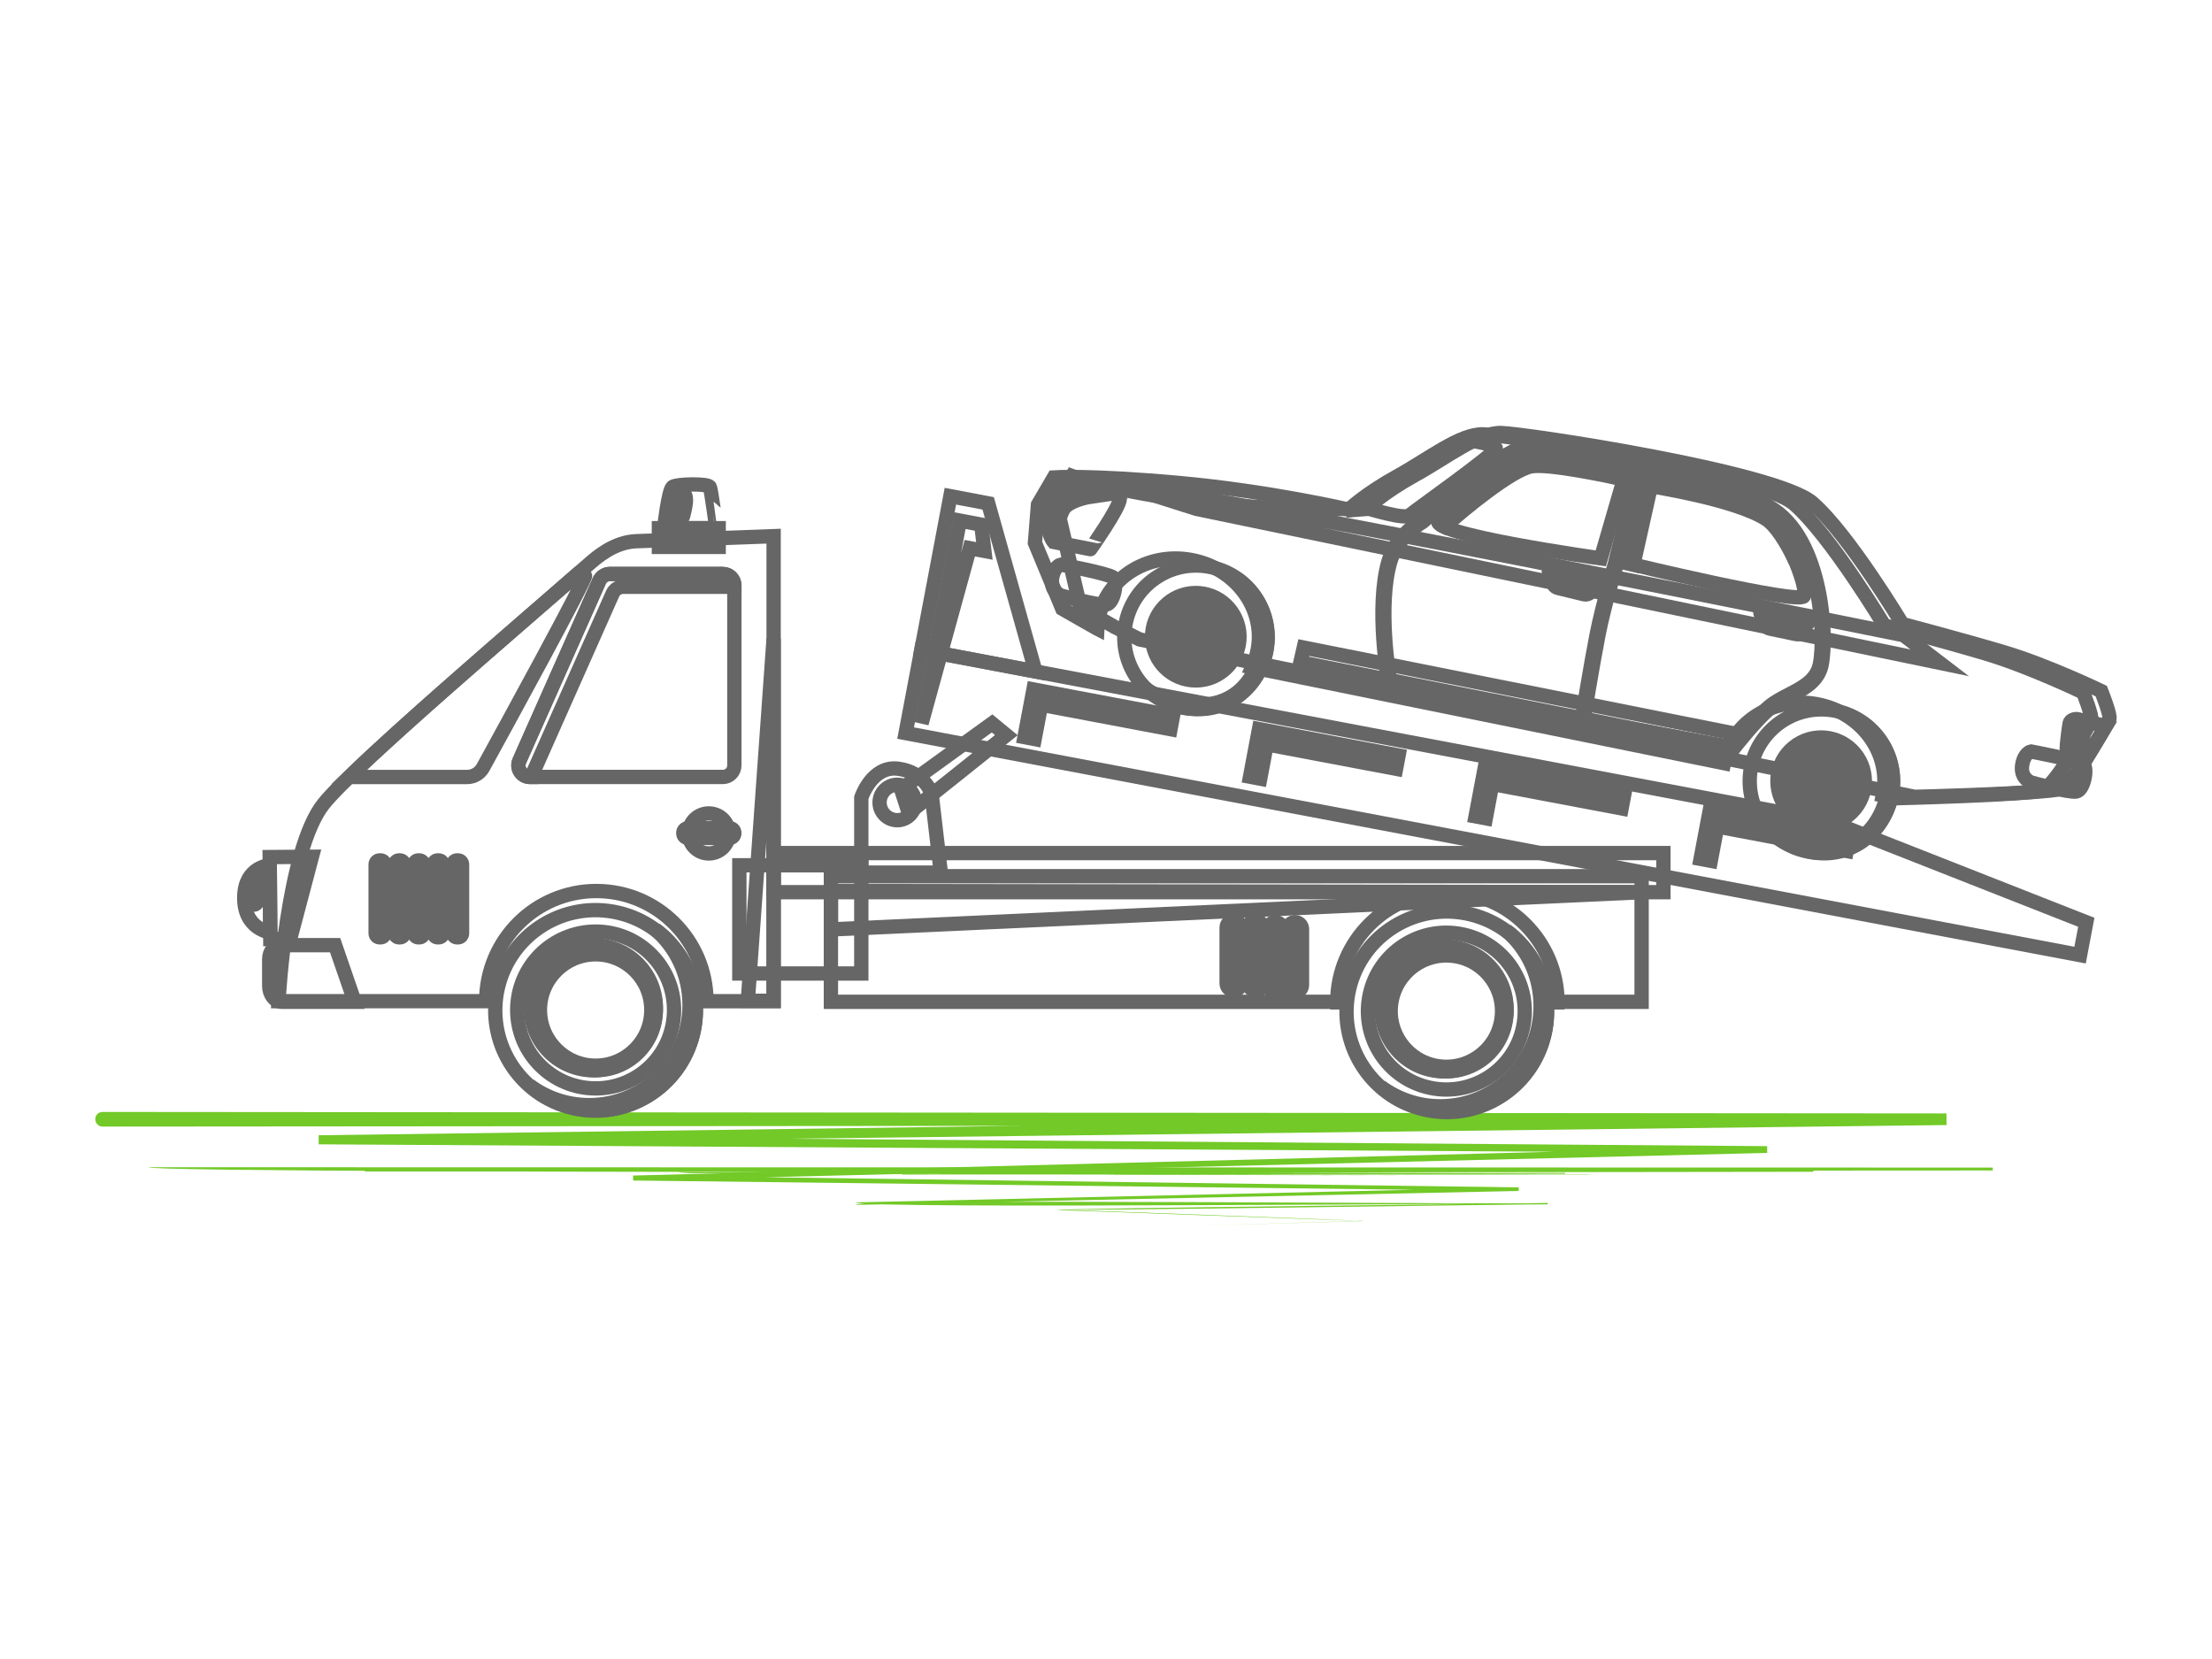 <?xml version="1.0" encoding="UTF-8"?>
<svg xmlns="http://www.w3.org/2000/svg" xmlns:xlink="http://www.w3.org/1999/xlink" id="Layer_1" x="0px" y="0px" viewBox="0 0 800 600" style="enable-background:new 0 0 800 600;" xml:space="preserve">
  <style type="text/css">	.st0{fill:#72C927;}	.st1{fill:none;stroke:#666666;stroke-width:5.18;stroke-miterlimit:10;}</style>
  <g>	<g>		<path class="st0" d="M37.06,402.15c0,0,666.9,0.53,666.9,0.53s0.03,4.21,0.03,4.21s-588.72,6.95-588.72,6.95l-0.01-3.28   l523.85,3.96l0.02,2.45l-410.13,9.96c0,0-0.01-1.8-0.01-1.8l320.26,4.3c0,0,0.01,1.3,0.01,1.3s-239.74,5.04-239.74,5.04   c-1.96-2.52,250.28,0.08,250.21-0.72c0,0,0,0.53,0,0.53c-0.01-0.25-177.7,2.53-177.21,1.81c0,0.07,110.7,4,110.56,4.2   c0,0-64.01,1.82-64.01,1.82l64.01-1.89c0.14,0.21-110.56-3.96-110.56-3.89c-0.48-0.71,177.21-2.33,177.22-2.58c0,0,0,0.53,0,0.53   c-0.26-0.85-251.86,1.85-250.23-0.72c0,0,239.73-5.42,239.73-5.42l0.01,1.3l-320.27-3.79c0,0-0.01-1.8-0.01-1.8l410.12-10.61   c0,0,0.02,2.45,0.02,2.45s-523.85-3.13-523.85-3.13s-0.01-3.28-0.01-3.28l588.71-7.88c0,0,0.03,4.21,0.03,4.21l-666.9,0.53   c-1.45,0-2.63-1.18-2.63-2.63C34.42,403.33,35.6,402.15,37.06,402.15L37.06,402.15z"></path>	</g>	<g>		<path class="st0" d="M53.81,422.14l666.9,0.13c0,0,0,1.05,0,1.05l-588.72,0.34c0,0,0-0.81,0-0.81s523.85,0.32,523.85,0.32   s0,0.61,0,0.61s-410.12,0.55-410.12,0.55c-0.99-1.26,320.33,0.28,320.27-0.14c0,0,0,0.32,0,0.32s-239.74,0.28-239.74,0.28   s0-0.23,0-0.23c0.01,0.13,250.47-0.2,250.22,0.18c0-0.06-177.34,0.22-177.21,0.04c0,0.02,110.59,0.24,110.56,0.29   c0,0-64.01,0.11-64.01,0.11l64.01-0.12c0,0,0,0.02,0,0.02s-110.56-0.23-110.56-0.23c-0.12-0.18,177.22-0.17,177.21-0.23   c0.29,0.38-250.24,0.05-250.22,0.18c0,0,0-0.23,0-0.23s239.74-0.37,239.74-0.37l0,0.32c-0.14-0.43-321.06,0.64-320.27-0.63   c0.17,0.58,411.22-1.85,410.13-0.11c0,0-523.85-0.11-523.85-0.11c-1.72-2.32,588.78-0.61,588.72-1.39   C722.9,423.95,49.63,424.94,53.81,422.14L53.81,422.14z"></path>	</g>	<g>		<path class="st1" d="M759.95,249.95c0,0-19.49-9.38-35.18-14.05c-15.69-4.66-36.76-10.22-36.76-10.22s-19.42-32.42-32.51-43.82   c-13.09-11.4-104.25-25.08-112.59-25.26c-8.34-0.18-19.49,8.78-31.1,15.19c-11.61,6.41-17.45,12.05-17.45,12.05   s-29.63,1.35-60.58-2.29c-30.95-3.64-46.06-9.37-46.06-9.37l-5.76,9.85l8.78,37.65l12.35,7.04l9.08,4.54l280.29,56.93   c0,0,47.78-1.21,52.71-2.87c4.92-1.66,17.06-24.01,17.7-25.26C763.5,258.8,759.95,249.95,759.95,249.95z"></path>		<path class="st1" d="M753.4,250.43c0,0-19.49-9.38-35.18-14.05c-15.69-4.66-36.76-10.22-36.76-10.22s-19.42-32.42-32.51-43.82   c-13.09-11.4-104.25-25.08-112.59-25.26c-8.34-0.18-19.49,8.78-31.1,15.19c-11.61,6.41-17.45,12.05-17.45,12.05   s-28.38-6.64-61.1-9.62c-32.6-2.97-45.55-2.04-45.55-2.04l-5.76,9.85l-1.1,13.83l9.88,23.82l12.35,7.04l0.33,0.17   c0.07-1.52,0.27-3.05,0.63-4.57c3.39-14.68,18.92-23.64,34.71-20c15.78,3.64,25.84,18.49,22.45,33.18   c-0.01,0.03-0.02,0.07-0.02,0.1c-0.01,0.02-0.01,0.04-0.01,0.07c-0.42,1.82-1.01,3.56-1.75,5.2l170.61,34.65   c0.07-0.35,0.14-0.7,0.22-1.05c3.39-14.68,18.92-23.64,34.71-20c15.62,3.6,25.63,18.19,22.55,32.72l4.95,1.01   c0,0,47.78-1.21,52.71-2.87c4.92-1.66,17.06-24.01,17.7-25.26C756.95,259.28,753.4,250.43,753.4,250.43z"></path>		<g>			<g>				<circle class="st1" cx="658.74" cy="282.49" r="25.93"></circle>				<path class="st1" d="M673.6,261.43c6.33,6.11,11.12,14.9,9.35,24.17c-2.42,12.69-11.35,25.66-32.5,20.18     c-3.34-0.86-7.09-2.6-9.75-4.46c3.27,3.16,8.53,5.52,13.28,6.62c13.95,3.22,26.76-5.51,29.98-19.46     C686.41,277.88,681.98,267.31,673.6,261.43z"></path>									<ellipse transform="matrix(0.707 -0.707 0.707 0.707 -6.811 548.539)" class="st1" cx="658.74" cy="282.49" rx="15.81" ry="15.81"></ellipse>									<ellipse transform="matrix(0.848 -0.53 0.53 0.848 -49.564 392.24)" class="st1" cx="658.74" cy="282.49" rx="14.53" ry="14.53"></ellipse>									<ellipse transform="matrix(0.848 -0.53 0.53 0.848 -49.564 392.24)" class="st1" cx="658.74" cy="282.49" rx="10.3" ry="10.3"></ellipse>				<g>					<g>						<path class="st1" d="M658.65,289.5c-0.18,0.8-0.98,1.3-1.78,1.12l0,0c-0.8-0.18-1.3-0.98-1.12-1.78l3.08-13.34       c0.18-0.8,0.98-1.3,1.78-1.12l0,0c0.8,0.18,1.3,0.98,1.12,1.78L658.65,289.5z"></path>						<path class="st1" d="M665.78,282.43c0.8,0.18,1.3,0.98,1.12,1.78l0,0c-0.18,0.8-0.98,1.3-1.78,1.12l-13.34-3.08       c-0.8-0.18-1.3-0.98-1.12-1.78l0,0c0.18-0.8,0.98-1.3,1.78-1.12L665.78,282.43z"></path>					</g>					<g>						<path class="st1" d="M663.67,287.57c0.44,0.7,0.22,1.62-0.47,2.05l0,0c-0.7,0.44-1.62,0.22-2.05-0.47l-7.26-11.61       c-0.44-0.7-0.22-1.62,0.47-2.05l0,0c0.7-0.44,1.62-0.22,2.05,0.47L663.67,287.57z"></path>						<path class="st1" d="M663.72,277.54c0.7-0.44,1.62-0.22,2.05,0.47l0,0c0.44,0.7,0.22,1.62-0.47,2.05l-11.61,7.26       c-0.7,0.44-1.62,0.22-2.05-0.47l0,0c-0.44-0.7-0.22-1.62,0.47-2.05L663.72,277.54z"></path>					</g>					<path class="st1" d="M664.54,283.83c-0.74,3.2-3.93,5.2-7.14,4.46c-3.2-0.74-5.2-3.93-4.46-7.14c0.74-3.2,3.93-5.2,7.14-4.46      S665.28,280.62,664.54,283.83z"></path>				</g>				<path class="st1" d="M661.01,275.8c-0.09,0.38-0.47,0.62-0.85,0.53c-0.38-0.09-0.62-0.47-0.53-0.85     c0.09-0.38,0.47-0.62,0.85-0.53C660.86,275.04,661.1,275.42,661.01,275.8z"></path>				<path class="st1" d="M665.35,278.81c-0.09,0.38-0.47,0.62-0.85,0.53c-0.38-0.09-0.62-0.47-0.53-0.85     c0.09-0.38,0.47-0.62,0.85-0.53S665.43,278.43,665.35,278.81z"></path>				<path class="st1" d="M666.5,284.17c-0.09,0.38-0.47,0.62-0.85,0.53s-0.62-0.47-0.53-0.85c0.09-0.38,0.47-0.62,0.85-0.53     S666.59,283.79,666.5,284.17z"></path>				<path class="st1" d="M663.27,288.9c-0.09,0.38-0.47,0.62-0.85,0.53c-0.38-0.09-0.62-0.47-0.53-0.85     c0.09-0.38,0.47-0.62,0.85-0.53C663.12,288.14,663.36,288.52,663.27,288.9z"></path>				<path class="st1" d="M657.78,289.52c-0.09,0.38-0.47,0.62-0.85,0.53c-0.38-0.09-0.62-0.47-0.53-0.85     c0.09-0.38,0.47-0.62,0.85-0.53C657.63,288.76,657.87,289.14,657.78,289.52z"></path>				<path class="st1" d="M653.49,286.33c-0.09,0.38-0.47,0.62-0.85,0.53s-0.62-0.47-0.53-0.85c0.09-0.38,0.47-0.62,0.85-0.53     S653.57,285.95,653.49,286.33z"></path>				<path class="st1" d="M652.69,281.05c-0.09,0.38-0.47,0.62-0.85,0.53s-0.62-0.47-0.53-0.85c0.09-0.38,0.47-0.62,0.85-0.53     S652.78,280.67,652.69,281.05z"></path>				<path class="st1" d="M655.73,276.59c-0.09,0.38-0.47,0.62-0.85,0.53s-0.62-0.47-0.53-0.85c0.09-0.38,0.47-0.62,0.85-0.53     C655.58,275.83,655.82,276.21,655.73,276.59z"></path>			</g>							<ellipse transform="matrix(0.848 -0.53 0.53 0.848 -49.564 392.243)" class="st1" cx="658.74" cy="282.49" rx="3.27" ry="3.27"></ellipse>		</g>		<g>			<g>									<ellipse transform="matrix(0.848 -0.53 0.53 0.848 -56.329 264.376)" class="st1" cx="432.54" cy="230.35" rx="25.93" ry="25.93"></ellipse>				<path class="st1" d="M447.4,209.28c6.33,6.11,11.12,14.9,9.35,24.17c-2.42,12.69-11.35,25.66-32.5,20.18     c-3.34-0.86-7.09-2.6-9.75-4.46c3.27,3.16,8.53,5.52,13.28,6.62c13.95,3.22,26.76-5.51,29.98-19.46     C460.21,225.74,455.78,215.17,447.4,209.28z"></path>									<ellipse transform="matrix(0.078 -0.997 0.997 0.078 169.075 643.552)" class="st1" cx="432.54" cy="230.35" rx="15.81" ry="15.81"></ellipse>									<ellipse transform="matrix(0.848 -0.53 0.53 0.848 -56.329 264.377)" class="st1" cx="432.54" cy="230.35" rx="14.53" ry="14.53"></ellipse>									<ellipse transform="matrix(0.848 -0.53 0.53 0.848 -56.329 264.377)" class="st1" cx="432.54" cy="230.35" rx="10.3" ry="10.3"></ellipse>				<g>					<g>						<path class="st1" d="M432.45,237.35c-0.18,0.8-0.98,1.3-1.78,1.12l0,0c-0.8-0.18-1.3-0.98-1.12-1.78l3.08-13.34       c0.18-0.8,0.98-1.3,1.78-1.12l0,0c0.8,0.18,1.3,0.98,1.12,1.78L432.45,237.35z"></path>						<path class="st1" d="M439.58,230.29c0.8,0.18,1.3,0.98,1.12,1.78l0,0c-0.18,0.8-0.98,1.3-1.78,1.12l-13.34-3.08       c-0.8-0.18-1.3-0.98-1.12-1.78l0,0c0.18-0.8,0.98-1.3,1.78-1.12L439.58,230.29z"></path>					</g>					<g>						<path class="st1" d="M437.47,235.43c0.44,0.7,0.22,1.62-0.47,2.05l0,0c-0.7,0.44-1.62,0.22-2.05-0.47l-7.26-11.61       c-0.44-0.7-0.22-1.62,0.47-2.05l0,0c0.7-0.44,1.62-0.22,2.05,0.47L437.47,235.43z"></path>						<path class="st1" d="M437.52,225.39c0.7-0.44,1.62-0.22,2.05,0.47l0,0c0.44,0.7,0.22,1.62-0.47,2.05l-11.61,7.26       c-0.7,0.44-1.62,0.22-2.05-0.47l0,0c-0.44-0.7-0.22-1.62,0.47-2.05L437.52,225.39z"></path>					</g>					<path class="st1" d="M438.34,231.69c-0.74,3.2-3.93,5.2-7.14,4.46c-3.2-0.74-5.2-3.93-4.46-7.14c0.74-3.2,3.93-5.2,7.14-4.46      C437.08,225.29,439.08,228.48,438.34,231.69z"></path>				</g>				<path class="st1" d="M434.81,223.65c-0.09,0.38-0.47,0.62-0.85,0.53c-0.38-0.09-0.62-0.47-0.53-0.85     c0.09-0.38,0.47-0.62,0.85-0.53C434.66,222.9,434.9,223.27,434.81,223.65z"></path>				<path class="st1" d="M439.15,226.67c-0.09,0.38-0.47,0.62-0.85,0.53c-0.38-0.09-0.62-0.47-0.53-0.85     c0.09-0.38,0.47-0.62,0.85-0.53C439,225.91,439.23,226.29,439.15,226.67z"></path>				<path class="st1" d="M440.3,232.03c-0.09,0.38-0.47,0.62-0.85,0.53c-0.38-0.09-0.62-0.47-0.53-0.85     c0.09-0.38,0.47-0.62,0.85-0.53C440.15,231.27,440.39,231.65,440.3,232.03z"></path>				<path class="st1" d="M437.07,236.75c-0.09,0.38-0.47,0.62-0.85,0.53c-0.38-0.09-0.62-0.47-0.53-0.85s0.47-0.62,0.85-0.53     C436.92,236,437.16,236.38,437.07,236.75z"></path>				<path class="st1" d="M431.58,237.38c-0.09,0.38-0.47,0.62-0.85,0.53c-0.38-0.09-0.62-0.47-0.53-0.85     c0.09-0.38,0.47-0.62,0.85-0.53C431.43,236.62,431.67,237,431.58,237.38z"></path>				<path class="st1" d="M427.29,234.18c-0.09,0.38-0.47,0.62-0.85,0.53c-0.38-0.09-0.62-0.47-0.53-0.85     c0.09-0.38,0.47-0.62,0.85-0.53C427.14,233.43,427.37,233.8,427.29,234.18z"></path>				<path class="st1" d="M426.49,228.91c-0.09,0.38-0.47,0.62-0.85,0.53c-0.38-0.09-0.62-0.47-0.53-0.85     c0.09-0.38,0.47-0.62,0.85-0.53C426.34,228.15,426.58,228.53,426.49,228.91z"></path>				<path class="st1" d="M429.53,224.45c-0.09,0.38-0.47,0.62-0.85,0.53c-0.38-0.09-0.62-0.47-0.53-0.85     c0.09-0.38,0.47-0.62,0.85-0.53C429.38,223.69,429.62,224.07,429.53,224.45z"></path>			</g>							<ellipse transform="matrix(0.848 -0.53 0.53 0.848 -56.329 264.379)" class="st1" cx="432.54" cy="230.35" rx="3.27" ry="3.27"></ellipse>		</g>		<path class="st1" d="M520.45,188c-5.35,5.04,58.5,13.95,58.5,13.95l9.06-31.21c0,0-28.3-6.52-35.6-5.18   C545.1,166.9,526.4,182.38,520.45,188z"></path>		<path class="st1" d="M595.69,172.74l-6.92,31.01c0,0,61.76,14.94,63.63,11.87c1.87-3.06-7.59-26.13-14.99-30.94   C626.27,177.46,595.69,172.74,595.69,172.74z"></path>		<path class="st1" d="M553.78,168.67c6.08-1.12,26.73,3.22,33.46,4.7l0.76-2.63c0,0-28.3-6.52-35.6-5.18   c-7.3,1.35-26,16.83-31.95,22.44c-0.82,0.78,0,1.65,1.97,2.56C528.93,184.54,546.71,169.97,553.78,168.67z"></path>		<path class="st1" d="M597.07,175.85c0,0,30.58,4.72,41.73,11.95c3.53,2.29,7.54,8.75,10.55,15.2   c-3.09-7.37-7.82-15.65-11.93-18.31c-11.14-7.23-41.73-11.95-41.73-11.95l-6.92,31.01c0,0,0.71,0.17,1.97,0.47L597.07,175.85z"></path>		<path class="st1" d="M494.36,183.84c0.48-0.05,13.53,4.22,15.48,2.5c1.95-1.72,31.62-22.67,31.19-24.17   c-0.43-1.5-8.09-2.64-8.09-2.64s-10.01,2.35-21.75,10.82C501.48,177.36,494.36,183.84,494.36,183.84z"></path>		<path class="st1" d="M404.98,180.39c-0.07-3.1-18.53-6-18.53-6s-5,2.04-6.85,9.46c-2.03,8.13,1.47,12.15,1.47,12.15l13.28,2.61   C394.35,198.62,405.05,183.49,404.98,180.39z"></path>		<path class="st1" d="M386.97,177.82c0,0-3.54,2.52-4.48,4.11s-2.42,7.73-2.42,7.73l2.4,0.75c0,0,1.18-5.51,2.78-7.06   c2.89-2.8,9.21-3.72,9.21-3.72L386.97,177.82z"></path>		<path class="st1" d="M761.62,262.65c0,0-9.24-2.32-10.21-2.54c-0.97-0.22-2.63,0.31-2.88,1.4c-0.25,1.09-1.13,8.21-1.08,9.14   c0.04,0.93,1.3,2.13,3,2.52c1.7,0.39,4.17,1.06,4.17,1.06L761.62,262.65z"></path>		<polygon class="st1" points="751.28,261.34 749.76,271.15 752.59,271.8 754.13,261.89   "></polygon>		<path class="st1" d="M383.72,204.19c0,0,17.07,3.19,18.95,4.69c1.62,1.3,0.22,9.42-2.66,9.8c-2.88,0.38-16.12-3.24-16.12-3.24   s-4.24-1.42-3.33-6.52C381.33,204.6,383.72,204.19,383.72,204.19z"></path>		<path class="st1" d="M734.54,271.79c0,0,17.07,3.19,18.95,4.69c1.62,1.3,0.22,9.42-2.66,9.8c-2.88,0.38-16.12-3.24-16.12-3.24   s-4.24-1.42-3.33-6.52C732.16,272.2,734.54,271.79,734.54,271.79z"></path>		<path class="st1" d="M688.46,229.72c0,0-274.36-55.56-279.77-53.31l24.09,7.65l268.74,55.66L688.46,229.72z"></path>		<polygon class="st1" points="470.31,239.52 626.62,270.66 629.84,265.82 471.53,234.21   "></polygon>		<g>			<path class="st1" d="M502.21,247.28l-0.04-0.23c-0.05-0.27-4.91-27.27,0.02-44.16c2.69-9.21,11.23-14.25,11.83-14.6    c1.39-1.22,26.12-22.8,35.03-25.87c6.09-2.1,42.66,5.62,44.22,5.95l0.35,0.07l-9.01,36.01c-0.05,0.16-4.32,14.09-6.47,25.04    c-2.16,10.96-5.42,31.02-5.45,31.22l-0.06,0.35L502.21,247.28z M592.79,168.96c-3.82-0.8-37.9-7.83-43.51-5.9    c-8.85,3.05-34.57,25.53-34.83,25.76l-0.06,0.04c-0.09,0.05-8.85,4.99-11.54,14.21c-4.65,15.92-0.51,40.97-0.05,43.62    l69.28,13.55c0.44-2.72,3.39-20.72,5.4-30.89c2.16-10.98,6.44-24.95,6.48-25.09L592.79,168.96z"></path>		</g>		<g>			<path class="st1" d="M572.3,260.98l0.12-0.67l54.06,9.98c1.05-1.35,8.33-10.58,13.52-14.87c2-1.65,4.51-2.95,6.93-4.2    c4.45-2.3,9.05-4.68,10.79-9.36c2.71-7.27,1.94-44.28-16.37-56.84c-18.12-12.43-47.9-15.94-48.19-15.98l0.08-0.68    c0.3,0.03,30.25,3.57,48.5,16.09c18.58,12.75,19.36,50.27,16.62,57.64c-1.83,4.93-6.55,7.37-11.12,9.72    c-2.39,1.24-4.87,2.52-6.81,4.12c-5.52,4.57-13.47,14.82-13.55,14.93l-0.13,0.16l-0.2-0.04L572.3,260.98z"></path>		</g>		<path class="st1" d="M575.77,213.14c-0.32,1.3-1.63,2.1-2.93,1.78l-9.42-2.29c-1.3-0.32-2.1-1.63-1.78-2.93l0.19-0.78   c0.32-1.3,1.63-2.1,2.93-1.78l9.42,2.29c1.3,0.32,2.1,1.63,1.78,2.93L575.77,213.14z"></path>		<path class="st1" d="M577.48,210.67c-0.17,0.7-0.88,1.14-1.59,0.97l-14.72-3.58c-0.7-0.17-1.14-0.88-0.97-1.59l0,0   c0.17-0.7,0.88-1.14,1.59-0.97l14.72,3.58C577.22,209.26,577.65,209.97,577.48,210.67L577.48,210.67z"></path>		<path class="st1" d="M652.45,227.46c-0.27,1.31-1.56,2.15-2.87,1.87l-9.49-1.99c-1.31-0.27-2.15-1.56-1.87-2.87l0.17-0.79   c0.27-1.31,1.56-2.15,2.87-1.87l9.49,1.99c1.31,0.27,2.15,1.56,1.87,2.87L652.45,227.46z"></path>		<path class="st1" d="M654.08,224.93c-0.15,0.71-0.84,1.16-1.55,1.02l-14.82-3.1c-0.71-0.15-1.16-0.84-1.02-1.55l0,0   c0.15-0.71,0.84-1.16,1.55-1.02l14.82,3.1C653.78,223.53,654.23,224.22,654.08,224.93L654.08,224.93z"></path>	</g>	<polygon class="st1" points="325.88,285.44 358.8,261.63 363.95,265.87 328.67,294.05  "></polygon>	<path class="st1" d="M311.5,315.6c0-2.66,0-27.12,0-27.12s3.78-11.67,13.31-10.47c9.53,1.2,12.1,8.97,12.1,8.97l3.35,28.62H311.5z"></path>	<rect x="267.39" y="312.94" class="st1" width="44.11" height="39.14"></rect>	<polyline class="st1" points="485.55,362.32 300.51,362.32 300.51,316.89 593.71,316.89 593.71,362.32 562.08,362.32  "></polyline>	<path class="st1" d="M256.68,176.08c-0.62-1.25-11.83-1.09-13.39,0c-1.56,1.09-3.11,14.95-3.11,14.95h18.84  C259.01,191.03,257.3,177.33,256.68,176.08z"></path>			<rect x="245.73" y="183.61" transform="matrix(-1.836970e-16 1 -1 -1.836970e-16 443.53 -54.697)" class="st1" width="6.77" height="21.62"></rect>	<path class="st1" d="M242.88,184.94c-0.14,0.64-0.26,1.37,0.14,1.88c0.25,0.31,0.63,0.46,1,0.61c0.86,0.33,1.94,0.62,2.61-0.02  c0.34-0.32,0.46-0.81,0.56-1.27c0.44-2.02,2.08-7.3-0.64-8.36C243.5,176.58,243.29,183.13,242.88,184.94z"></path>	<g>		<polygon class="st1" points="104.95,339.57 97.76,339.62 97.54,309.97 112.81,309.86   "></polygon>		<path class="st1" d="M97.56,312.94c0,0-8.88,0.41-9.22,11.12c-0.39,12.04,9.4,13.17,9.4,13.17L97.56,312.94z"></path>		<path class="st1" d="M90.49,320.34c-0.46,1.39-0.5,2.89-0.39,4.36c0.04,0.55,0.1,1.12,0.36,1.61c0.26,0.49,0.75,0.89,1.3,0.89   c0.82,0,1.37-0.82,1.73-1.56c0.28-0.57,0.53-1.15,0.79-1.73c0.31-0.7,0.62-1.4,0.92-2.11c0.28-0.64,0.56-1.28,0.67-1.97   c0.22-1.41-0.81-3.29-2.48-2.89C91.99,317.27,90.91,319.09,90.49,320.34z"></path>	</g>	<path class="st1" d="M178.03,362.09h-77.31c0,0,2.91-54.56,16.31-71.35c11.11-13.92,71.15-64.92,96.57-87.26  c4.96-4.36,10.44-7.52,16.58-7.75l49.61-1.82v168.19h-27.2"></path>	<g>		<path class="st1" d="M255.5,362.08c0-22-17.83-39.83-39.83-39.83s-39.83,17.83-39.83,39.83"></path>		<g>							<ellipse transform="matrix(0.23 -0.973 0.973 0.23 -189.578 491.014)" class="st1" cx="215.42" cy="365.28" rx="36.27" ry="36.27"></ellipse>			<path class="st1" d="M237.01,336.14c7.58,6.65,12.37,16.4,12.37,27.28c0,20.03-16.24,36.27-36.27,36.27    c-8.09,0-15.56-2.65-21.59-7.13c6.38,5.6,14.75,8.99,23.9,8.99c20.03,0,36.27-16.24,36.27-36.27    C251.69,353.34,245.92,342.74,237.01,336.14z"></path>			<circle class="st1" cx="215.42" cy="365.28" r="28.36"></circle>			<circle class="st1" cx="214.6" cy="364.46" r="22.61"></circle>			<circle class="st1" cx="215.42" cy="365.28" r="21.78"></circle>			<circle class="st1" cx="215.42" cy="365.28" r="20.14"></circle>		</g>	</g>	<path class="st1" d="M168.93,281.01c2.4,0,4.61-1.31,5.77-3.41c7.84-14.28,37.54-68.56,36.92-69.5c-0.13-0.19-1.13-0.35-2.72-0.5  c-22.6,19.73-63.17,54.44-82.64,73.41H168.93z"></path>	<path class="st1" d="M216.74,210.07l-28.9,65.06c-1.23,2.76,0.79,5.87,3.82,5.87h69.75c2.31,0,4.18-1.87,4.18-4.18v-65.06  c0-2.31-1.87-4.18-4.18-4.18h-40.85C218.91,207.59,217.41,208.57,216.74,210.07z"></path>	<path class="st1" d="M192.66,279.76l28.9-65.06c0.67-1.51,2.17-2.48,3.82-2.48h40.22v-0.45c0-2.31-1.87-4.18-4.18-4.18h-40.85  c-1.65,0-3.15,0.97-3.82,2.48l-28.9,65.06c-1.23,2.76,0.79,5.87,3.82,5.87h0.67C192.38,280.59,192.48,280.17,192.66,279.76z"></path>	<g>					<ellipse transform="matrix(0.23 -0.973 0.973 0.23 -95.774 481.568)" class="st1" cx="256.36" cy="301.29" rx="7.24" ry="7.24"></ellipse>		<path class="st1" d="M263.91,303.05H248.8c-0.93,0-1.68-0.75-1.68-1.68v-0.15c0-0.93,0.75-1.68,1.68-1.68h15.11   c0.93,0,1.68,0.75,1.68,1.68v0.15C265.59,302.3,264.84,303.05,263.91,303.05z"></path>	</g>	<path class="st1" d="M128.27,362.32h-26.31c-2.54,0-4.6-2.56-4.6-5.72v-9.69c0-2.8,1.82-5.07,4.07-5.07h19.77L128.27,362.32z"></path>	<g>		<path class="st1" d="M137.67,339h-0.38c-0.8,0-1.44-0.65-1.44-1.44v-24.94c0-0.8,0.65-1.44,1.44-1.44h0.38   c0.8,0,1.44,0.65,1.44,1.44v24.94C139.12,338.36,138.47,339,137.67,339z"></path>		<path class="st1" d="M144.67,339h-0.38c-0.8,0-1.44-0.65-1.44-1.44v-24.94c0-0.8,0.65-1.44,1.44-1.44h0.38   c0.8,0,1.44,0.65,1.44,1.44v24.94C146.12,338.36,145.47,339,144.67,339z"></path>		<path class="st1" d="M151.67,339h-0.38c-0.8,0-1.44-0.65-1.44-1.44v-24.94c0-0.8,0.65-1.44,1.44-1.44h0.38   c0.8,0,1.44,0.65,1.44,1.44v24.94C153.12,338.36,152.47,339,151.67,339z"></path>		<path class="st1" d="M158.67,339h-0.38c-0.8,0-1.44-0.65-1.44-1.44v-24.94c0-0.8,0.65-1.44,1.44-1.44h0.38   c0.8,0,1.44,0.65,1.44,1.44v24.94C160.11,338.36,159.47,339,158.67,339z"></path>		<path class="st1" d="M165.67,339h-0.38c-0.8,0-1.44-0.65-1.44-1.44v-24.94c0-0.8,0.65-1.44,1.44-1.44h0.38   c0.8,0,1.44,0.65,1.44,1.44v24.94C167.11,338.36,166.47,339,165.67,339z"></path>	</g>	<polygon class="st1" points="279.79,361.96 279.79,230.95 270.46,361.96  "></polygon>	<rect x="279.79" y="308.53" class="st1" width="321.8" height="14.14"></rect>	<polygon class="st1" points="300.51,322.25 300.51,322.25 593.71,322.67 300.51,336.14 300.51,322.25  "></polygon>	<g>		<path class="st1" d="M558.02,362.5h5.27c0-22-17.83-39.83-39.83-39.83c-22,0-39.83,17.83-39.83,39.83h4.74"></path>		<g>							<ellipse transform="matrix(0.23 -0.973 0.973 0.23 47.083 790.904)" class="st1" cx="523.22" cy="365.71" rx="36.27" ry="36.27"></ellipse>			<path class="st1" d="M544.81,336.56c7.58,6.65,12.37,16.4,12.37,27.28c0,20.03-16.24,36.27-36.27,36.27    c-8.09,0-15.56-2.65-21.59-7.13c6.38,5.6,14.75,8.99,23.9,8.99c20.03,0,36.27-16.24,36.27-36.27    C559.49,353.76,553.71,343.17,544.81,336.56z"></path>							<ellipse transform="matrix(0.16 -0.987 0.987 0.16 78.423 823.587)" class="st1" cx="523.22" cy="365.71" rx="28.36" ry="28.36"></ellipse>							<ellipse transform="matrix(0.16 -0.987 0.987 0.16 78.544 822.084)" class="st1" cx="522.39" cy="364.88" rx="22.61" ry="22.61"></ellipse>							<ellipse transform="matrix(0.16 -0.987 0.987 0.16 78.423 823.587)" class="st1" cx="523.22" cy="365.71" rx="21.78" ry="21.78"></ellipse>							<ellipse transform="matrix(0.16 -0.987 0.987 0.16 78.423 823.587)" class="st1" cx="523.22" cy="365.71" rx="20.14" ry="20.14"></ellipse>		</g>	</g>	<path class="st1" d="M468.36,358.78L468.36,358.78c-1.39,0-2.53-1.13-2.53-2.53v-20.21c0-1.39,1.13-2.53,2.53-2.53l0,0  c1.39,0,2.53,1.13,2.53,2.53v20.21C470.88,357.65,469.75,358.78,468.36,358.78z"></path>	<path class="st1" d="M461.25,358.78L461.25,358.78c-1.39,0-2.53-1.13-2.53-2.53v-20.21c0-1.39,1.13-2.53,2.53-2.53l0,0  c1.39,0,2.53,1.13,2.53,2.53v20.21C463.77,357.65,462.64,358.78,461.25,358.78z"></path>	<path class="st1" d="M454.06,358.2L454.06,358.2c-1.39,0-2.53-1.13-2.53-2.53v-20.21c0-1.39,1.13-2.53,2.53-2.53l0,0  c1.39,0,2.53,1.13,2.53,2.53v20.21C456.58,357.07,455.45,358.2,454.06,358.2z"></path>	<path class="st1" d="M446.16,358.2L446.16,358.2c-1.39,0-2.53-1.13-2.53-2.53v-20.21c0-1.39,1.13-2.53,2.53-2.53l0,0  c1.39,0,2.53,1.13,2.53,2.53v20.21C448.69,357.07,447.55,358.2,446.16,358.2z"></path>	<g>		<polygon class="st1" points="327.53,265.13 752.29,345.43 754.54,333.56 662.23,297.23 333.22,235.04   "></polygon>		<polygon class="st1" points="333.22,235.04 343.72,179.46 357.39,182.05 374.49,242.84   "></polygon>		<polygon class="st1" points="333.29,261.63 347.15,188.29 354.89,189.75 356.01,199.25 350.73,198.26   "></polygon>		<polygon class="st1" points="376.55,254.87 423.33,263.71 424.24,258.9 373.77,249.36 370.51,266.59 374.2,267.29   "></polygon>		<polygon class="st1" points="458.13,269.2 504.91,278.04 505.82,273.23 455.34,263.69 452.09,280.92 455.78,281.62   "></polygon>		<polygon class="st1" points="539.7,283.53 586.48,292.37 587.39,287.56 536.92,278.02 533.66,295.25 537.36,295.95   "></polygon>		<polygon class="st1" points="621.08,298.91 667.86,307.76 668.77,302.94 618.3,293.4 615.04,310.64 618.73,311.33   "></polygon>	</g>	<circle class="st1" cx="324.52" cy="290.23" r="6.41"></circle></g>
</svg>
